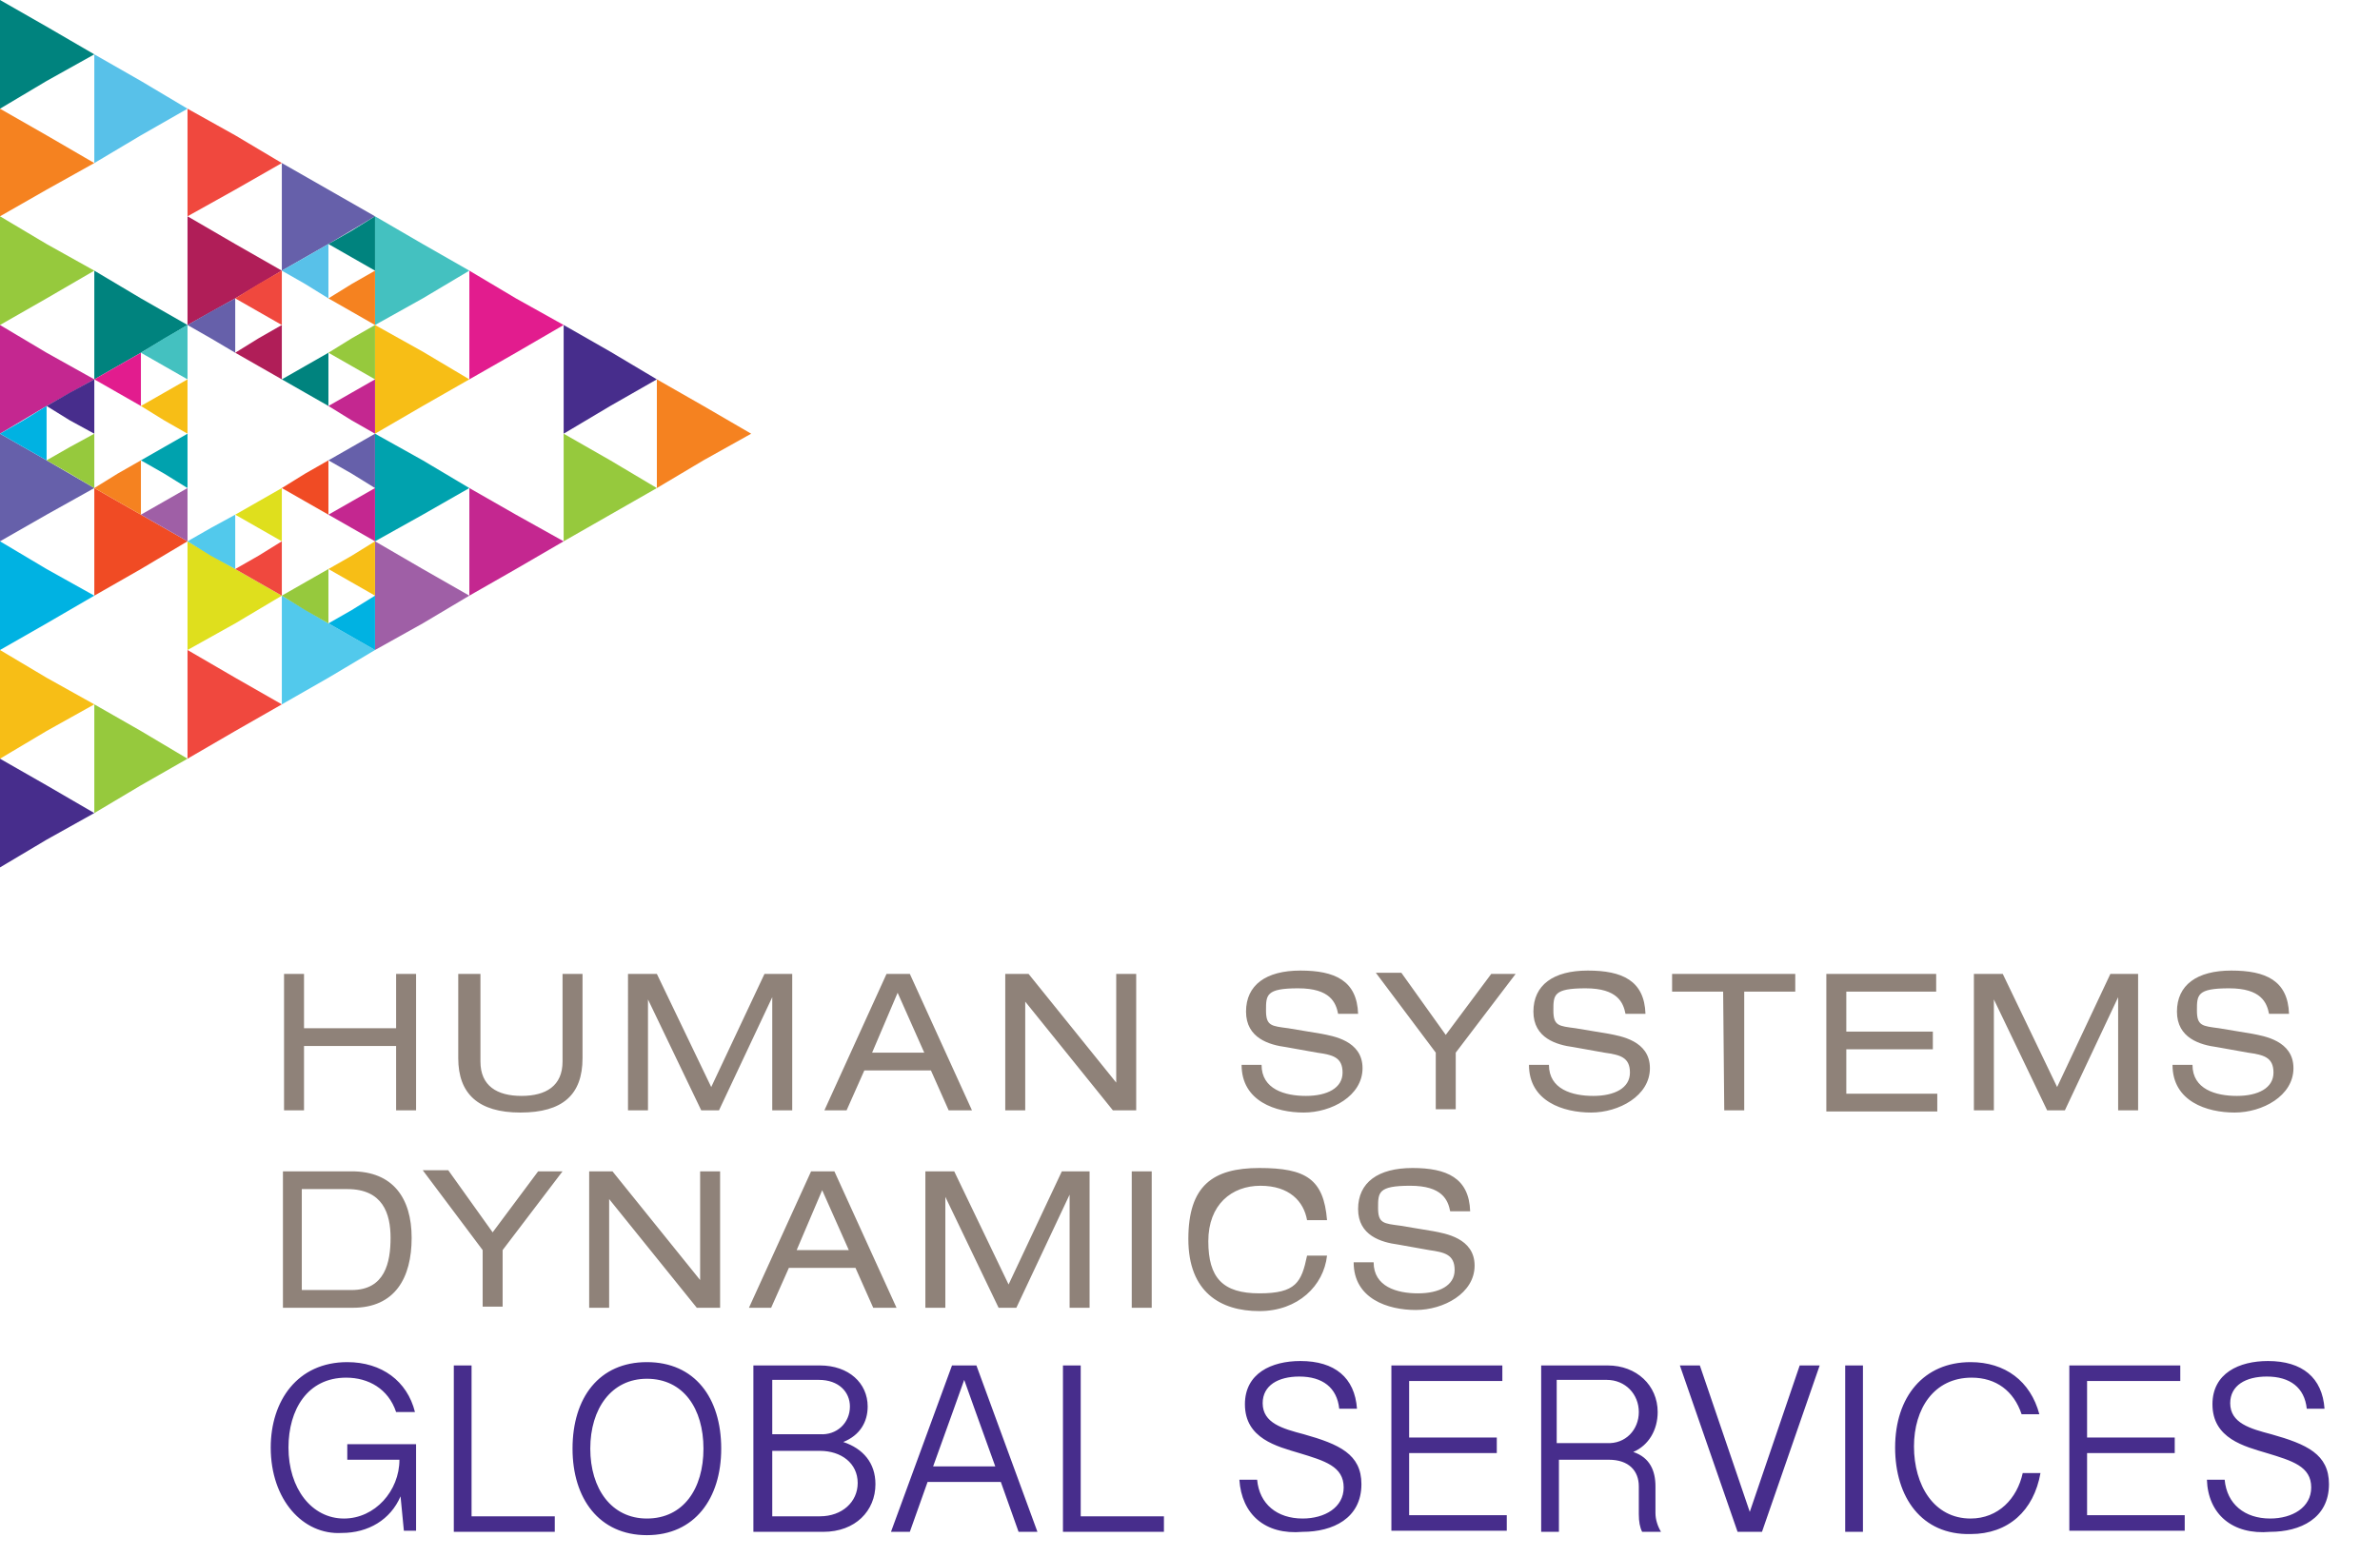 <?xml version="1.0" encoding="utf-8"?>
<!-- Generator: Adobe Illustrator 27.9.2, SVG Export Plug-In . SVG Version: 6.00 Build 0)  -->
<svg version="1.1" id="Layer_1" xmlns="http://www.w3.org/2000/svg" xmlns:xlink="http://www.w3.org/1999/xlink" x="0px" y="0px"
	 viewBox="0 0 214.5 140.4" enable-background="new 0 0 214.5 140.4" xml:space="preserve">
<g id="logoMark">
	<polygon fill="#00837E" points="0,4.9 0,0 4.2,2.4 8.5,4.9 4.2,7.3 0,9.8 	"/>
	<polygon fill="#58C1E9" points="8.5,9.8 8.5,4.9 12.7,7.3 16.9,9.8 12.7,12.2 8.5,14.7 	"/>
	<polygon fill="#F58220" points="0,14.7 0,9.8 4.2,12.2 8.5,14.7 4.2,17.1 0,19.5 	"/>
	<polygon fill="#96C93D" points="0,24.4 0,19.5 4.2,22 8.5,24.4 4.2,26.9 0,29.3 	"/>
	<polygon fill="#00837E" points="8.5,29.3 8.5,24.4 12.7,26.9 16.9,29.3 12.7,31.8 8.5,34.2 	"/>
	<polygon fill="#C42790" points="0,34.2 0,29.3 4.2,31.8 8.5,34.2 4.2,36.6 0,39.1 	"/>
	<polygon fill="#F0483E" points="16.9,14.7 16.9,9.8 21.2,12.2 25.4,14.7 21.2,17.1 16.9,19.5 	"/>
	<polygon fill="#6660AA" points="25.4,19.5 25.4,14.7 29.6,17.1 33.8,19.5 29.6,22 25.4,24.4 	"/>
	<polygon fill="#B01E58" points="16.9,24.4 16.9,19.5 21.2,22 25.4,24.4 21.2,26.9 16.9,29.3 	"/>
	<polygon fill="#6660AA" points="0,44 0,39.1 4.2,41.5 8.5,44 4.2,46.4 0,48.8 	"/>
	<polygon fill="#F04B24" points="8.5,48.8 8.5,44 12.7,46.4 16.9,48.8 12.7,51.3 8.5,53.7 	"/>
	<polygon fill="#00B2E2" points="0,53.7 0,48.8 4.2,51.3 8.5,53.7 4.2,56.2 0,58.6 	"/>
	<polygon fill="#F7BE16" points="0,63.5 0,58.6 4.2,61.1 8.5,63.5 4.2,65.9 0,68.4 	"/>
	<polygon fill="#96C93D" points="8.5,68.4 8.5,63.5 12.7,65.9 16.9,68.4 12.7,70.8 8.5,73.3 	"/>
	<polygon fill="#472D8C" points="0,73.3 0,68.4 4.2,70.8 8.5,73.3 4.2,75.7 0,78.2 	"/>
	<polygon fill="#DFDF1D" points="16.9,53.7 16.9,48.8 21.2,51.3 25.4,53.7 21.2,56.2 16.9,58.6 	"/>
	<polygon fill="#52C9EC" points="25.4,58.6 25.4,53.7 29.6,56.2 33.8,58.6 29.6,61.1 25.4,63.5 	"/>
	<polygon fill="#F0483E" points="16.9,63.5 16.9,58.6 21.2,61.1 25.4,63.5 21.2,65.9 16.9,68.4 	"/>
	<polygon fill="#44C1C0" points="33.8,24.4 33.8,19.5 38.1,22 42.3,24.4 38.1,26.9 33.8,29.3 	"/>
	<polygon fill="#E21C8E" points="42.3,29.3 42.3,24.4 46.5,26.9 50.8,29.3 46.5,31.8 42.3,34.2 	"/>
	<polygon fill="#F7BE16" points="33.8,34.2 33.8,29.3 38.1,31.7 42.3,34.2 38.1,36.6 33.8,39.1 	"/>
	<polygon fill="#00A2AE" points="33.8,44 33.8,39.1 38.1,41.5 42.3,44 38.1,46.4 33.8,48.8 	"/>
	<polygon fill="#C42790" points="42.3,48.8 42.3,44 46.5,46.4 50.8,48.8 46.5,51.3 42.3,53.7 	"/>
	<polygon fill="#9F5FA6" points="33.8,53.7 33.8,48.8 38.1,51.3 42.3,53.7 38.1,56.2 33.8,58.6 	"/>
	<polygon fill="#472D8C" points="50.8,34.2 50.8,29.3 55,31.7 59.2,34.2 55,36.6 50.8,39.1 	"/>
	<polygon fill="#F58220" points="59.2,39.1 59.2,34.2 63.4,36.6 67.7,39.1 63.4,41.5 59.2,44 	"/>
	<polygon fill="#96C93D" points="50.8,44 50.8,39.1 55,41.5 59.2,44 55,46.4 50.8,48.8 	"/>
	<polygon fill="#00837E" points="33.8,22 33.8,19.5 31.7,20.8 29.6,22 31.7,23.2 33.8,24.4 	"/>
	<polygon fill="#58C1E9" points="29.6,24.4 29.6,22 27.5,23.2 25.4,24.4 27.5,25.6 29.6,26.9 	"/>
	<polygon fill="#F58220" points="33.8,26.9 33.8,24.4 31.7,25.6 29.6,26.9 31.7,28.1 33.8,29.3 	"/>
	<polygon fill="#96C93D" points="33.8,31.8 33.8,29.3 31.7,30.5 29.6,31.8 31.7,33 33.8,34.2 	"/>
	<polygon fill="#00837E" points="29.6,34.2 29.6,31.8 27.5,33 25.4,34.2 27.5,35.4 29.6,36.6 	"/>
	<polygon fill="#C42790" points="33.8,36.6 33.8,34.2 31.7,35.4 29.6,36.6 31.7,37.9 33.8,39.1 	"/>
	<polygon fill="#F0483E" points="25.4,26.9 25.4,24.4 23.3,25.6 21.2,26.9 23.3,28.1 25.4,29.3 	"/>
	<polygon fill="#6660AA" points="21.2,29.3 21.2,26.9 19,28.1 16.9,29.3 19,30.5 21.2,31.8 	"/>
	<polygon fill="#B01E58" points="25.4,31.8 25.4,29.3 23.3,30.5 21.2,31.8 23.3,33 25.4,34.2 	"/>
	<polygon fill="#6660AA" points="33.8,41.5 33.8,39.1 31.7,40.3 29.6,41.5 31.7,42.7 33.8,44 	"/>
	<polygon fill="#F04B24" points="29.6,44 29.6,41.5 27.5,42.7 25.4,44 27.5,45.2 29.6,46.4 	"/>
	<polygon fill="#C42790" points="33.8,46.4 33.8,44 31.7,45.2 29.6,46.4 31.7,47.6 33.8,48.8 	"/>
	<polygon fill="#F7BE16" points="33.8,51.3 33.8,48.8 31.7,50.1 29.6,51.3 31.7,52.5 33.8,53.7 	"/>
	<polygon fill="#96C93D" points="29.6,53.7 29.6,51.3 27.5,52.5 25.4,53.7 27.5,55 29.6,56.2 	"/>
	<polygon fill="#00B2E2" points="33.8,56.2 33.8,53.7 31.7,55 29.6,56.2 31.7,57.4 33.8,58.6 	"/>
	<polygon fill="#DFDF1D" points="25.4,46.4 25.4,44 23.3,45.2 21.2,46.4 23.3,47.6 25.4,48.8 	"/>
	<polygon fill="#52C9EC" points="21.2,48.8 21.2,46.4 19,47.6 16.9,48.8 19,50.1 21.2,51.3 	"/>
	<polygon fill="#F0483E" points="25.4,51.3 25.4,48.8 23.3,50.1 21.2,51.3 23.3,52.5 25.4,53.7 	"/>
	<polygon fill="#44C1C0" points="16.9,31.8 16.9,29.3 14.8,30.5 12.7,31.8 14.8,33 16.9,34.2 	"/>
	<polygon fill="#E21C8E" points="12.7,34.2 12.7,31.8 10.6,33 8.5,34.2 10.6,35.4 12.7,36.6 	"/>
	<polygon fill="#F7BE16" points="16.9,36.6 16.9,34.2 14.8,35.4 12.7,36.6 14.8,37.9 16.9,39.1 	"/>
	<polygon fill="#00A2AE" points="16.9,41.5 16.9,39.1 14.8,40.3 12.7,41.5 14.8,42.7 16.9,44 	"/>
	<polygon fill="#F58220" points="12.7,44 12.7,41.5 10.6,42.7 8.5,44 10.6,45.2 12.7,46.4 	"/>
	<polygon fill="#9F5FA6" points="16.9,46.4 16.9,44 14.8,45.2 12.7,46.4 14.8,47.6 16.9,48.8 	"/>
	<polygon fill="#472D8C" points="8.5,36.6 8.5,34.2 6.3,35.4 4.2,36.6 6.3,37.9 8.5,39.1 	"/>
	<polygon fill="#00B2E2" points="4.2,39.1 4.2,36.6 2.1,37.9 0,39.1 2.1,40.3 4.2,41.5 	"/>
	<polygon fill="#96C93D" points="8.5,41.5 8.5,39.1 6.3,40.3 4.2,41.5 6.3,42.7 8.5,44 	"/>
</g>
<path id="logoType" fill="#8F8279" d="M35.7,94.3h-8.3v5.8h-1.8V87.8h1.8v4.9h8.3v-4.9h1.8v12.3h-1.8V94.3z M41.5,87.8h1.8v7.9
	c0,2.2,1.5,3.1,3.7,3.1s3.7-0.9,3.7-3.1v-7.9h1.8v7.6c0,3.3-1.8,4.9-5.6,4.9s-5.6-1.7-5.6-4.9v-7.6l0,0H41.5z M68.9,87.8h2.5v12.3
	h-1.8V89.9l0,0l-4.8,10.2h-1.6l-4.8-10l0,0v10h-1.8V87.8h2.6L64.1,98L68.9,87.8L68.9,87.8z M83.9,96.5h-6l-1.6,3.6h-2l5.6-12.3H82
	l5.6,12.3h-2.1L83.9,96.5z M80.9,89.5l-2.3,5.4h4.7C83.3,94.9,80.9,89.5,80.9,89.5z M92.4,90.3L92.4,90.3v9.8h-1.8V87.8h2.1l7.9,9.8
	l0,0v-9.8h1.8v12.3h-2.1L92.4,90.3z M113.7,96c0,2.2,2.1,2.8,4,2.8s3.3-0.7,3.3-2.1s-0.9-1.6-2.3-1.8l-2.8-0.5
	c-1.5-0.2-3.6-0.8-3.6-3.2s1.8-3.7,4.9-3.7s5.1,0.9,5.2,3.9h-1.8c-0.2-1-0.7-2.3-3.6-2.3s-2.9,0.6-2.9,2s0.5,1.4,2,1.6l3,0.5
	c1,0.2,3.7,0.6,3.7,3.1s-2.8,4-5.3,4s-5.6-1-5.6-4.3H113.7L113.7,96z M134.4,87.8h2.2l-5.4,7.1v5.1h-1.8v-5.1l-5.4-7.2h2.3l4,5.6
	L134.4,87.8L134.4,87.8z M139.6,96c0,2.2,2.1,2.8,4,2.8s3.3-0.7,3.3-2.1s-0.9-1.6-2.3-1.8l-2.8-0.5c-1.5-0.2-3.6-0.8-3.6-3.2
	s1.8-3.7,4.9-3.7s5.1,0.9,5.2,3.9h-1.8c-0.2-1-0.7-2.3-3.6-2.3s-2.9,0.6-2.9,2s0.5,1.4,2,1.6l3,0.5c1,0.2,3.7,0.6,3.7,3.1
	s-2.8,4-5.3,4s-5.6-1-5.6-4.3H139.6L139.6,96z M155.3,89.4h-4.6v-1.6h11.1v1.6h-4.6v10.7h-1.8L155.3,89.4L155.3,89.4z M164.6,87.8
	h9.9v1.6h-8.1V93h7.8v1.6h-7.8v4h8.2v1.6h-10L164.6,87.8L164.6,87.8z M190.2,87.8h2.5v12.3h-1.8V89.9l0,0l-4.8,10.2h-1.6l-4.8-10
	l0,0v10h-1.8V87.8h2.6l4.9,10.2L190.2,87.8L190.2,87.8z M197.6,96c0,2.2,2.1,2.8,4,2.8s3.3-0.7,3.3-2.1s-0.9-1.6-2.3-1.8l-2.8-0.5
	c-1.5-0.2-3.6-0.8-3.6-3.2s1.8-3.7,4.9-3.7s5.1,0.9,5.2,3.9h-1.8c-0.2-1-0.7-2.3-3.6-2.3s-2.9,0.6-2.9,2s0.5,1.4,2,1.6l3,0.5
	c1,0.2,3.7,0.6,3.7,3.1s-2.8,4-5.3,4s-5.6-1-5.6-4.3H197.6L197.6,96z M25.5,105.6h6.2c3.7,0,5.4,2.4,5.4,6s-1.5,6.3-5.3,6.3h-6.3
	C25.5,117.9,25.5,105.6,25.5,105.6z M31.7,116.3c3,0,3.5-2.5,3.5-4.7s-0.7-4.4-3.9-4.4h-4.1v9.1h4.4H31.7z M48.5,105.6h2.2l-5.4,7.1
	v5.1h-1.8v-5.1l-5.4-7.2h2.3l4,5.6L48.5,105.6L48.5,105.6z M54.9,108.1L54.9,108.1v9.8h-1.8v-12.3h2.1l7.9,9.8l0,0v-9.8h1.8v12.3
	h-2.1L54.9,108.1z M77.1,114.3h-6l-1.6,3.6h-2l5.6-12.3h2.1l5.6,12.3h-2.1L77.1,114.3z M74.1,107.3l-2.3,5.4h4.7
	C76.5,112.7,74.1,107.3,74.1,107.3z M95.7,105.6h2.5v12.3h-1.8v-10.2l0,0l-4.8,10.2H90l-4.8-10l0,0v10h-1.8v-12.3H86l4.9,10.2
	L95.7,105.6L95.7,105.6z M102,105.6h1.8v12.3H102V105.6z M117.8,110c-0.3-1.7-1.6-3.1-4.2-3.1s-4.7,1.7-4.7,5s1.3,4.7,4.6,4.7
	s3.8-1,4.3-3.4h1.8c-0.3,2.7-2.6,5-6.1,5s-6.4-1.7-6.4-6.5s2.2-6.4,6.4-6.4s5.8,1,6.1,4.7L117.8,110L117.8,110z M123.8,113.8
	c0,2.2,2.1,2.8,4,2.8c1.9,0,3.3-0.7,3.3-2.1s-0.9-1.6-2.3-1.8l-2.8-0.5c-1.5-0.2-3.6-0.8-3.6-3.2s1.8-3.7,4.9-3.7
	c3.1,0,5.1,0.9,5.2,3.9h-1.8c-0.2-1-0.7-2.3-3.6-2.3s-2.9,0.6-2.9,2s0.5,1.4,2,1.6l3,0.5c1,0.2,3.7,0.6,3.7,3.1s-2.8,4-5.3,4
	s-5.6-1-5.6-4.3H123.8L123.8,113.8z"/>
<path id="logoText" fill="#472D8C" d="M24.4,130.5c0-4.2,2.4-7.7,6.9-7.7c3.1,0,5.4,1.7,6.1,4.5h-1.7c-0.7-2.1-2.5-3.1-4.5-3.1
	c-3.5,0-5.2,2.9-5.2,6.3c0,3.7,2.1,6.4,5,6.4c2.8,0,5-2.5,5-5.3h-4.7v-1.4h6.2v7.8h-1.1l-0.3-3.1c-0.9,2.1-2.9,3.3-5.3,3.3
	C27.3,138.4,24.4,135.2,24.4,130.5z M40.9,123.1h1.6v13.6H50v1.4h-9.1V123.1z M51.6,130.6c0-4.6,2.4-7.8,6.7-7.8s6.7,3.2,6.7,7.8
	c0,4.5-2.4,7.8-6.7,7.8C54,138.4,51.6,135.1,51.6,130.6z M63.4,130.6c0-3.6-1.8-6.3-5.1-6.3c-3.2,0-5.1,2.7-5.1,6.3s1.9,6.3,5.1,6.3
	C61.6,136.9,63.4,134.2,63.4,130.6z M67.9,123.1h6c2.6,0,4.3,1.6,4.3,3.7c0,1.4-0.7,2.6-2.2,3.2c1.8,0.6,2.9,1.9,2.9,3.8
	c0,2.4-1.8,4.3-4.7,4.3h-6.3C67.9,138.1,67.9,123.1,67.9,123.1z M76.6,126.8c0-1.3-1-2.4-2.8-2.4h-4.2v4.9h4.3
	C75.4,129.4,76.6,128.3,76.6,126.8z M77.3,133.7c0-1.8-1.5-2.9-3.4-2.9h-4.3v5.9h4.3C75.9,136.7,77.3,135.4,77.3,133.7z M90.2,133.6
	h-6.6l-1.6,4.5h-1.7l5.5-15H88l5.5,15h-1.7L90.2,133.6z M89.7,132.2l-1.8-5l-1-2.8l-1,2.8l-1.8,5H89.7z M95.8,123.1h1.6v13.6h7.5
	v1.4h-9.1V123.1z M111.7,133.4h1.6c0.2,2.2,1.8,3.5,4.1,3.5c2,0,3.7-1,3.7-2.8c0-1.9-1.7-2.4-4-3.1c-2-0.6-4.9-1.3-4.9-4.4
	c0-2.8,2.4-3.9,5-3.9c3.1,0,4.9,1.5,5.1,4.3h-1.6c-0.2-1.9-1.5-2.9-3.6-2.9c-1.9,0-3.3,0.8-3.3,2.4c0,1.8,1.8,2.3,3.7,2.8
	c3.2,0.9,5.2,1.8,5.2,4.5c0,3.1-2.6,4.3-5.3,4.3C114,138.4,111.9,136.5,111.7,133.4z M125.4,123.1h10v1.4H127v5.1h7.9v1.4H127v5.6
	h8.8v1.4h-10.4V123.1z M138.7,123.1h6.2c2.6,0,4.5,1.8,4.5,4.2c0,1.6-0.8,3-2.2,3.6c1.5,0.5,2,1.7,2,3.1v2.4c0,0.6,0.2,1.2,0.5,1.7
	H148c-0.2-0.4-0.3-0.9-0.3-1.6V134c0-1.4-0.9-2.4-2.7-2.4h-4.5v6.5h-1.6v-15H138.7z M147.7,127.3c0-1.6-1.2-2.9-2.9-2.9h-4.5v5.7
	h4.5C146.5,130.2,147.7,128.9,147.7,127.3z M151.4,123.1h1.8l4.5,13.2l4.5-13.2h1.8l-5.2,15h-2.2L151.4,123.1z M166.3,123.1h1.6v15
	h-1.6V123.1z M170.8,130.5c0-4.6,2.6-7.7,6.8-7.7c3.1,0,5.4,1.7,6.2,4.7h-1.6c-0.7-2.1-2.3-3.3-4.5-3.3c-3.4,0-5.2,2.8-5.2,6.2
	c0,3.5,1.8,6.5,5.1,6.5c2.5,0,4.2-1.8,4.7-4.1h1.6c-0.6,3.4-2.9,5.5-6.3,5.5C173.2,138.4,170.8,135,170.8,130.5z M186.5,123.1h10
	v1.4h-8.4v5.1h7.9v1.4h-7.9v5.6h8.8v1.4h-10.4L186.5,123.1L186.5,123.1z M198.9,133.4h1.6c0.2,2.2,1.8,3.5,4.1,3.5
	c2,0,3.7-1,3.7-2.8c0-1.9-1.7-2.4-4-3.1c-2-0.6-4.9-1.3-4.9-4.4c0-2.8,2.4-3.9,5-3.9c3.1,0,4.9,1.5,5.1,4.3h-1.6
	c-0.2-1.9-1.5-2.9-3.6-2.9c-1.9,0-3.3,0.8-3.3,2.4c0,1.8,1.8,2.3,3.7,2.8c3.2,0.9,5.2,1.8,5.2,4.5c0,3.1-2.6,4.3-5.3,4.3
	C201.2,138.4,199,136.5,198.9,133.4z"/>
</svg>
